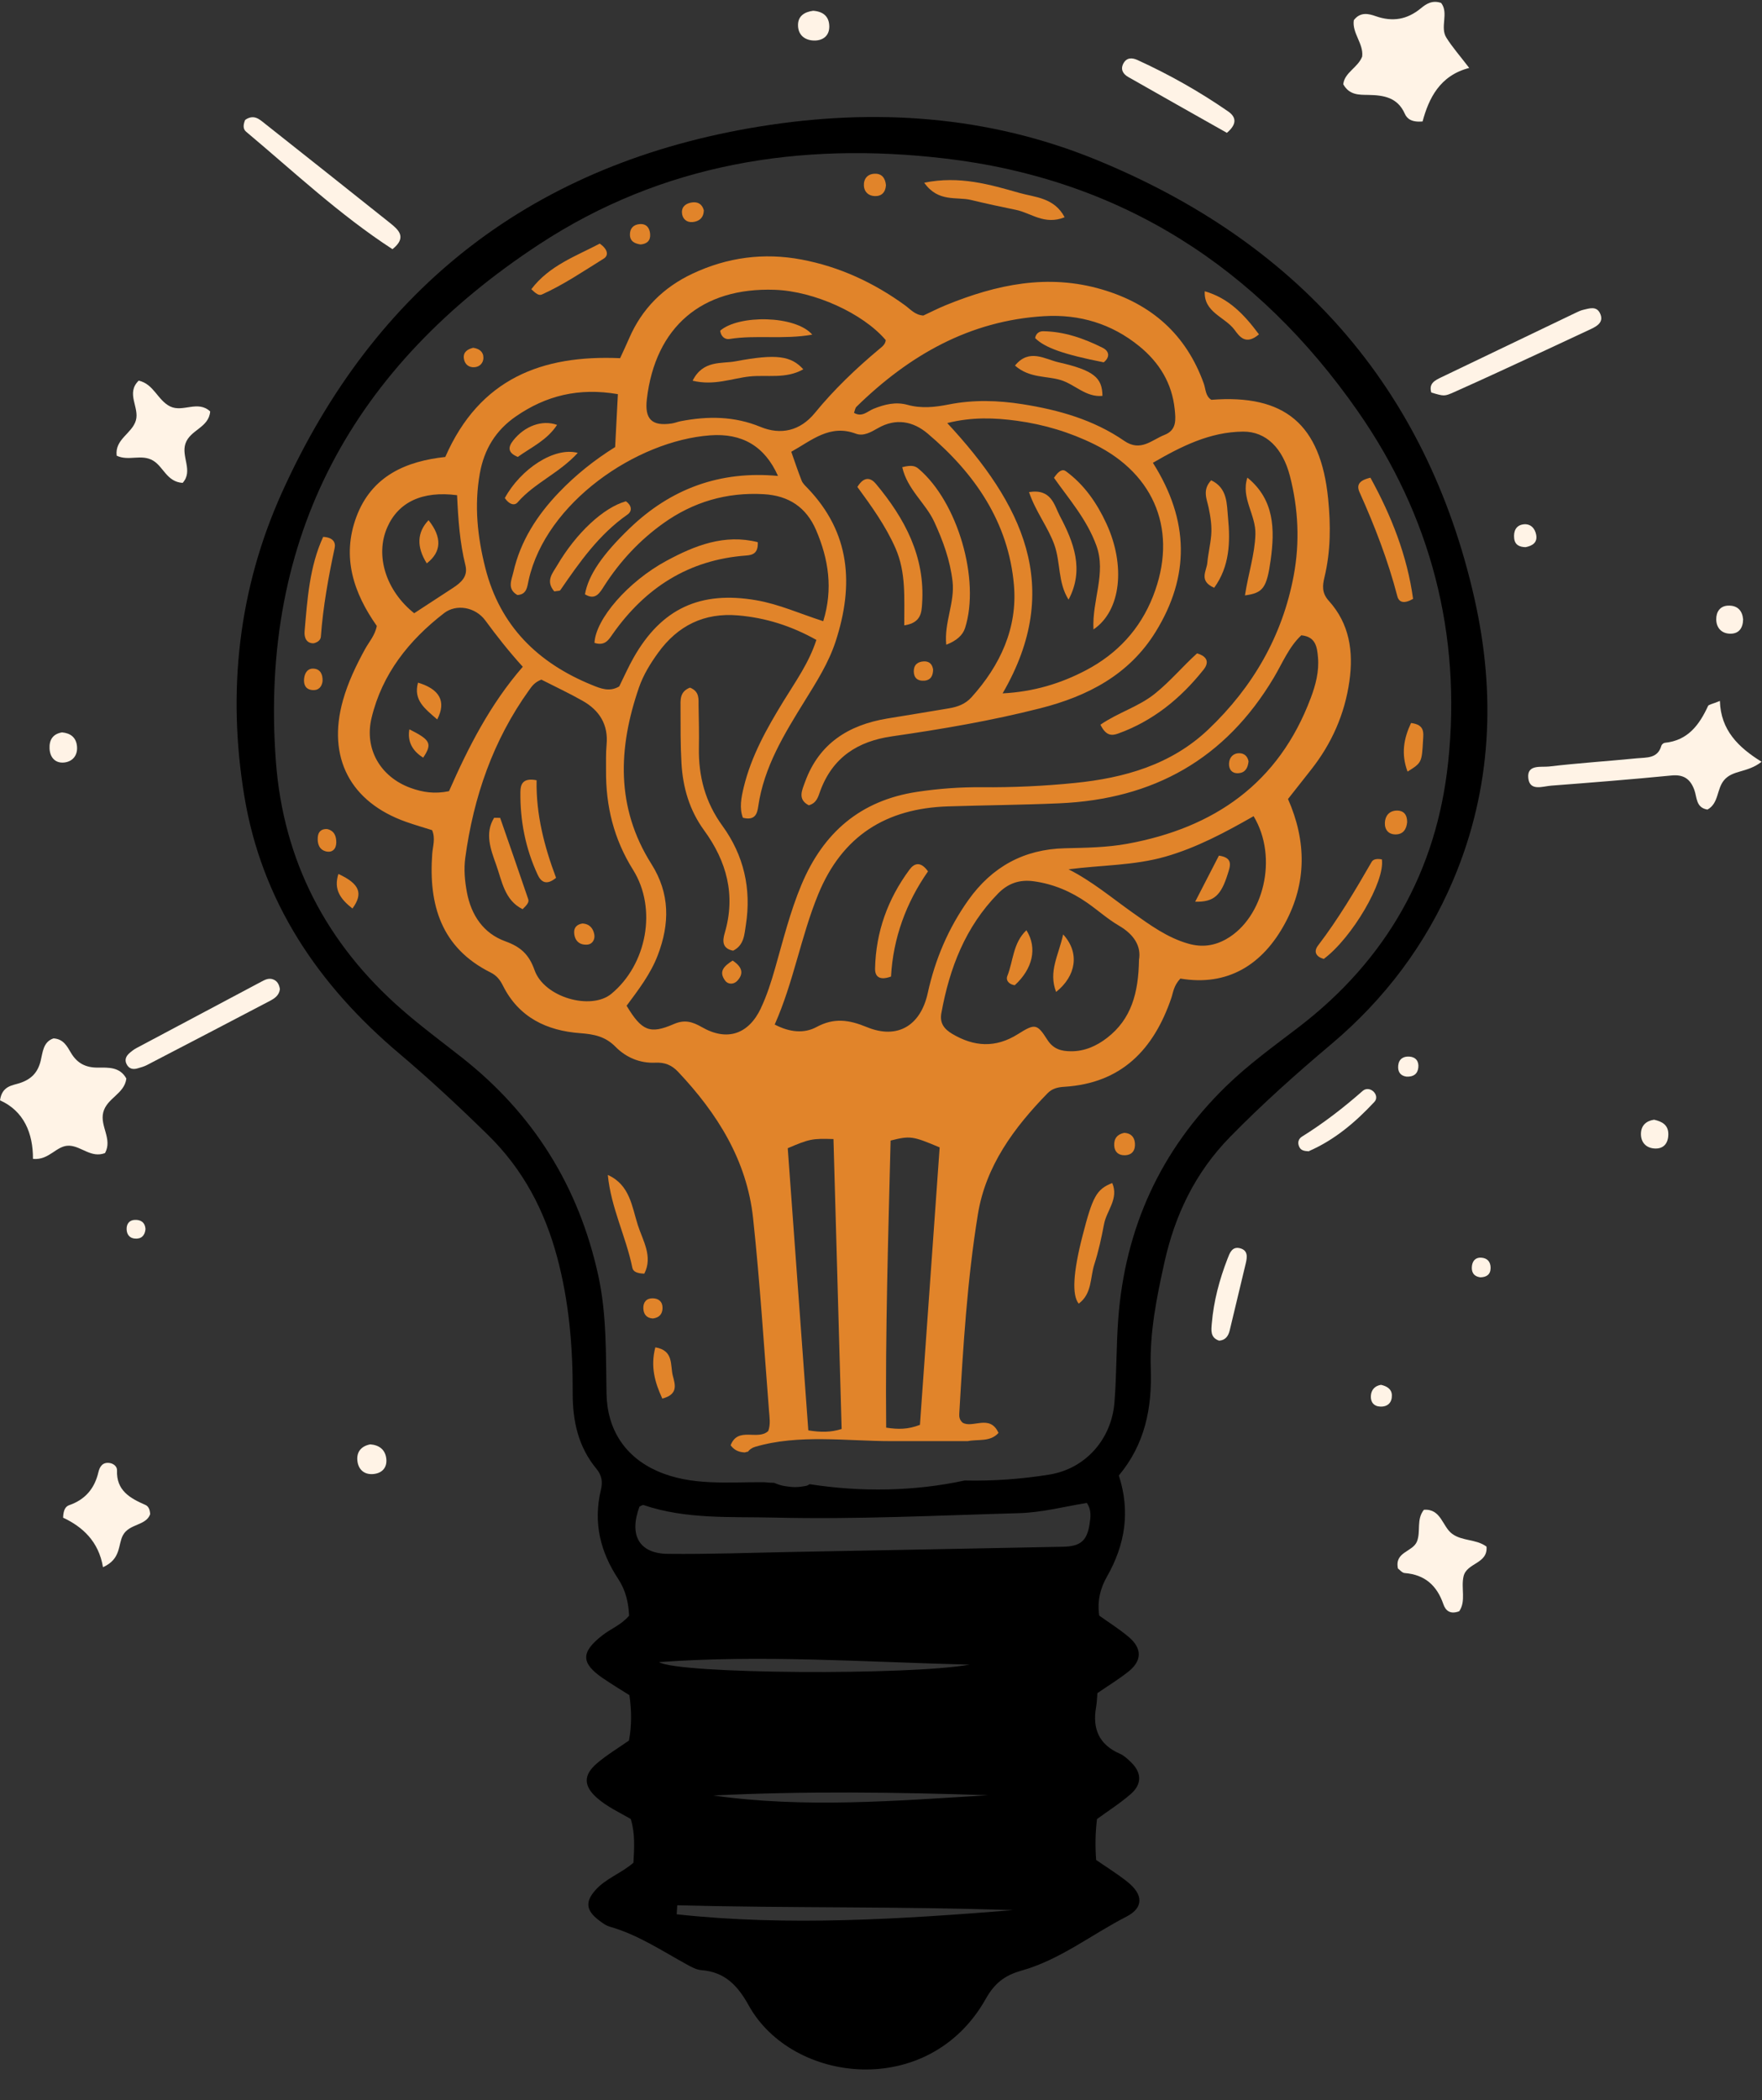 <?xml version="1.0" encoding="UTF-8" standalone="no"?><svg xmlns="http://www.w3.org/2000/svg" xmlns:xlink="http://www.w3.org/1999/xlink" data-name="Layer 1" fill="#000000" height="225.6" preserveAspectRatio="xMidYMid meet" version="1" viewBox="0.0 -0.2 189.3 225.6" width="189.3" zoomAndPan="magnify"><rect x="0.0" y="-0.2" width="189.3" height="225.6" fill="#333333" stroke="none"/><g id="change1_1"><path d="m158.411,64.106c-5.161-22.853-19.208-38.385-40.676-47.159-11.581-4.733-23.765-5.56-36.107-3.561-24.166,3.915-41.336,17.114-51.359,39.367-4.656,10.337-5.87,21.337-4.025,32.535,1.873,11.366,7.955,20.33,16.633,27.662,3.312,2.798,6.475,5.748,9.571,8.785,3.747,3.674,6.057,8.079,7.404,13.087,1.287,4.788,1.696,9.67,1.675,14.596-.013,3.014.597,5.801,2.555,8.156.614.739.667,1.464.464,2.315-.822,3.454-.055,6.6,1.873,9.514.804,1.216,1.112,2.566,1.166,3.949-.831.976-1.959,1.396-2.874,2.11-2.31,1.801-2.322,2.968.045,4.592.949.651,1.939,1.242,2.865,1.832.24,1.688.253,3.257-.048,4.872-1.147.806-2.369,1.534-3.435,2.444-1.507,1.288-1.442,2.458.028,3.742,1.075.939,2.373,1.525,3.601,2.245.476,1.562.375,3.128.284,4.695-1.301,1.139-2.961,1.677-4.083,2.94-1.089,1.227-1.015,2.145.272,3.162.389.307.816.637,1.279.769,2.99.849,5.547,2.561,8.226,4.033.507.279,1.064.593,1.618.635,2.512.19,3.901,1.665,5.063,3.769,4.673,8.455,19.382,10.158,25.48-.686.931-1.656,2.005-2.521,3.848-3.038,4.11-1.152,7.499-3.862,11.257-5.79,1.897-.973,1.807-2.393.112-3.742-1.093-.87-2.29-1.609-3.36-2.351-.118-1.597-.077-3.005.092-4.392,1.234-.903,2.507-1.708,3.626-2.688,1.233-1.08,1.183-2.304.016-3.43-.357-.344-.744-.711-1.189-.904-2.256-.979-2.963-2.7-2.547-5.022.087-.485.094-.985.139-1.486,1.133-.777,2.275-1.472,3.315-2.296,1.488-1.178,1.51-2.496.047-3.734-1.005-.85-2.135-1.554-3.168-2.294-.232-1.575.127-2.952.831-4.188,1.956-3.432,2.529-7.009,1.277-10.863,2.795-3.346,3.581-7.229,3.431-11.465-.136-3.846.626-7.626,1.454-11.371,1.136-5.14,3.31-9.695,7.063-13.53,3.447-3.522,7.102-6.788,10.863-9.956,5.768-4.86,10.198-10.74,13.135-17.69,4.138-9.79,4.56-19.993,2.261-30.171Zm-87.61,114.229c11.121-.814,22.24,0,33.361.271-6.386,1.161-31.229,1.025-33.361-.271Zm35.352,14.298c-9.832.596-19.663,1.423-29.528.027,9.825-.481,19.676-.356,29.528-.027Zm-33.451,12.79c.019-.323.037-.646.056-.969,12.025.317,24.053.109,36.079.525-12.045.956-24.089,1.752-36.134.445Zm44.351-41.893c-.274,1.781-.976,2.375-2.85,2.413-9.658.195-19.317.375-28.976.557-4.496.085-8.994.256-13.489.208-3.082-.033-4.178-2.018-3.035-5.074.152-.061.333-.204.453-.163,4.591,1.55,9.366,1.229,14.087,1.342,8.747.209,17.487-.232,26.228-.477,2.484-.069,4.895-.713,7.292-1.099.542.809.399,1.574.288,2.294Zm38.534-81.906c-1.228,11.765-6.663,21.321-16.1,28.533-2.647,2.023-5.349,3.973-7.746,6.305-7.055,6.863-10.872,15.236-11.603,25.017-.224,2.988-.165,5.999-.409,8.985-.323,3.949-3.123,7.107-7.002,7.73-2.946.473-5.943.7-9.098.634-5.423,1.171-11.13,1.254-16.643.395-.13.088-.268.16-.406.187-.367.071-.745.122-1.12.126-.37.005-.734-.047-1.099-.1-.234-.034-.466-.086-.689-.163-.163-.056-.326-.12-.486-.193-.357-.01-.713-.026-1.067-.065-3.872-.04-7.851.425-11.527-1.21-3.439-1.53-5.362-4.451-5.431-8.309-.076-4.247.03-8.499-.886-12.685-2.092-9.562-6.967-17.377-14.669-23.428-2.161-1.698-4.373-3.34-6.441-5.146-8.092-7.068-12.736-15.976-13.529-26.694-1.788-24.175,8.381-42.438,28.288-55.497,13.239-8.684,28.044-11.042,43.571-9.224,18.929,2.216,33.596,11.692,44.376,27.146,7.857,11.263,11.148,23.954,9.718,37.656Z" fill="#000000"/></g><g fill="#fff3e6" id="change2_1"><path d="m152.836,12.846c-1.211.109-1.683-.313-1.912-.829-.779-1.756-2.261-1.992-3.915-2.021-.978-.017-2.032.044-2.696-1.145.134-1.269,1.57-1.78,2.032-2.975.17-1.383-1.107-2.525-.898-3.91.704-.926,1.614-.688,2.338-.433,1.826.643,3.393.376,4.876-.85.56-.463,1.218-.898,2.168-.566.846,1.094-.151,2.596.559,3.727.648,1.032,1.466,1.957,2.458,3.255-3.186.813-4.352,3.311-5.012,5.747Z"/><path d="m3.542,124.283c.012-2.761-.977-5.145-3.542-6.293.225-1.561,1.324-1.587,2.125-1.852,1.234-.408,1.932-1.12,2.245-2.392.224-.91.261-2.038,1.378-2.408,1.081.059,1.472.877,1.88,1.559.672,1.126,1.592,1.586,2.881,1.579,1.142-.006,2.374-.088,3.065,1.176-.195,1.645-2.091,2.087-2.481,3.63-.376,1.486,1.014,2.864.191,4.374-1.473.563-2.521-.712-3.802-.79-1.41-.087-2.141,1.582-3.939,1.417Z"/><path d="m184.778,75.092c.084,3.13,1.976,4.984,4.479,6.535-1.547,1.206-3.082.855-4.027,1.968-.815.96-.554,2.485-1.79,3.166-1.256-.206-1.118-1.315-1.41-2.111-.429-1.172-1.139-1.681-2.461-1.551-4.303.421-8.614.763-12.925,1.092-.911.07-2.293.633-2.452-.805-.168-1.518,1.391-1.152,2.236-1.252,3.136-.37,6.293-.571,9.437-.882,1.023-.101,2.232.049,2.623-1.352.037-.131.231-.297.365-.311,2.471-.245,3.708-1.911,4.65-3.956.074-.16.425-.192,1.274-.542Z"/><path d="m14.9,40.688c1.626.35,2.036,2.119,3.388,2.773,1.373.664,2.96-.705,4.293.535-.143,1.754-2.15,1.958-2.657,3.452-.478,1.411.861,2.932-.301,4.221-1.702-.108-2.054-1.726-3.175-2.393-1.249-.744-2.63.088-3.912-.528-.222-1.78,1.653-2.37,2.062-3.79.405-1.407-1.097-2.903.301-4.27Z"/><path d="m150.188,168.279c-.388-1.815,1.606-1.763,2.05-2.918.419-1.09-.089-2.35.737-3.389,1.851-.134,1.97,1.789,3.029,2.576,1.089.81,2.571.55,3.7,1.38.163,1.86-2.119,1.722-2.465,3.187-.298,1.265.288,2.667-.468,3.755-.99.378-1.474-.089-1.701-.75-.691-2.013-1.991-3.184-4.162-3.352-.275-.021-.525-.35-.72-.488Z"/><path d="m11.065,168.14c-.463-2.794-2.231-4.357-4.285-5.319.025-.827.259-1.207.654-1.344,1.718-.596,2.726-1.783,3.136-3.533.141-.603.444-1.093,1.182-1,.457.058.836.383.82.797-.084,2.171,1.401,2.989,3.052,3.711.306.134.476.445.51.991-.433,1.248-2.24,1.009-2.92,2.254-.56,1.025-.169,2.554-2.15,3.442Z"/><path d="m26.342,12.674c.939-.631,1.521-.067,2.096.388,4.495,3.557,8.987,7.119,13.469,10.694.94.75,1.825,1.557.258,2.81-5.699-3.704-10.593-8.316-15.727-12.621-.338-.283-.324-.742-.096-1.271Z"/><path d="m153.772,41.965c-.294-.972.377-1.304,1.077-1.64,4.785-2.292,9.566-4.591,14.35-6.884.299-.143.604-.297.923-.369.635-.143,1.382-.418,1.766.362.458.929-.256,1.376-.948,1.701-3.224,1.517-6.46,3.011-9.695,4.504-1.655.764-3.314,1.52-4.98,2.262-1.097.489-1.103.475-2.494.063Z"/><path d="m30.07,106.056c-.084.681-.592,1.002-1.099,1.268-4.4,2.31-8.808,4.605-13.219,6.895-.291.151-.62.231-.936.329-.536.166-.982.066-1.235-.485-.202-.44-.034-.811.289-1.107.242-.222.511-.429.8-.583,4.458-2.377,8.922-4.743,13.384-7.114.369-.196.749-.403,1.175-.292.548.143.769.576.842,1.089Z"/><path d="m131.812,14.069c-3.553-2.007-7.086-3.994-10.606-6.001-.554-.316-.859-.824-.51-1.46.348-.634.919-.63,1.507-.362,3.404,1.554,6.653,3.389,9.73,5.514.758.523,1.111,1.26-.121,2.309Z"/><path d="m130.976,143.807c-.97-.325-.847-1.134-.786-1.853.202-2.398.818-4.704,1.686-6.941.231-.596.482-1.361,1.352-1.131.844.223.779.921.612,1.612-.581,2.402-1.146,4.808-1.727,7.21-.145.6-.454,1.057-1.137,1.103Z"/><path d="m140.715,123.459c-.723.012-.989-.16-1.137-.485-.199-.436-.081-.849.299-1.085,2.321-1.444,4.472-3.107,6.522-4.91.338-.297.806-.247,1.14.051.34.304.433.791.129,1.118-2.036,2.188-4.289,4.102-7.066,5.308-.069.03-.162.004.112.004Z"/><path d="m87.357.956c1.061.075,1.729.595,1.737,1.688.008,1.019-.699,1.516-1.603,1.51-1.01-.007-1.762-.582-1.758-1.669.004-.983.717-1.404,1.624-1.528Z"/><path d="m6.66,78.469c.912.079,1.524.542,1.612,1.496.089.965-.46,1.633-1.357,1.737-.944.109-1.537-.509-1.59-1.47-.05-.908.31-1.59,1.335-1.763Z"/><path d="m39.779,154.944c.971.074,1.604.579,1.719,1.511.122.989-.454,1.605-1.419,1.681-.977.076-1.597-.516-1.687-1.456-.091-.95.438-1.553,1.387-1.735Z"/><path d="m177.707,120.073c.849.191,1.541.554,1.53,1.576-.01.975-.524,1.582-1.5,1.515-.93-.065-1.483-.704-1.441-1.649.037-.824.558-1.317,1.41-1.442Z"/><path d="m187.27,66.323c-.014.924-.432,1.523-1.305,1.545-.962.024-1.569-.587-1.582-1.532-.011-.792.392-1.467,1.316-1.484.991-.018,1.492.556,1.571,1.47Z"/><path d="m163.905,58.572c-.659-.01-1.158-.237-1.232-.958-.076-.743.181-1.375.97-1.488.773-.111,1.268.41,1.398,1.127.152.835-.415,1.179-1.137,1.319Z"/><path d="m148.363,148.55c.617.14,1.152.441,1.172,1.112.023.77-.422,1.256-1.238,1.227-.712-.026-1.059-.496-1.018-1.159.039-.634.416-1.069,1.084-1.18Z"/><path d="m151.101,115.446c-.634-.089-.951-.503-.885-1.189.069-.715.561-1.007,1.203-.963.691.047,1.037.511.956,1.192-.08.678-.522.996-1.274.96Z"/><path d="m159.029,137.003c-.731-.109-.971-.587-.89-1.231.068-.535.386-.911.974-.882.683.034,1.037.449,1.03,1.118-.008.72-.468.984-1.114.994Z"/><path d="m15.63,131.834c-.065.689-.45,1.067-1.141,1.008-.568-.049-.87-.438-.885-1.007-.015-.583.299-.972.864-1.001.644-.033,1.122.254,1.162,1.001Z"/></g><g fill="#e1842a" id="change3_1"><path d="m142.758,64.337c-.765-.845-.678-1.644-.465-2.528.674-2.794.679-5.616.394-8.446-.803-7.988-4.648-11.233-12.547-10.617-.644-.402-.598-1.155-.813-1.752-1.896-5.26-5.592-8.524-10.91-10.095-5.838-1.725-11.363-.539-16.793,1.677-.846.345-1.662.764-2.426,1.119-.907-.062-1.394-.685-1.986-1.113-3.352-2.428-7.024-4.134-11.105-4.903-4.057-.764-7.967-.239-11.694,1.51-3.133,1.471-5.457,3.77-6.834,6.98-.293.684-.616,1.355-.958,2.105-8.355-.367-15.086,2.162-18.782,10.611-4.115.442-7.9,1.973-9.558,6.451-1.597,4.31-.281,8.179,2.201,11.698-.194,1.026-.839,1.715-1.273,2.508-.962,1.759-1.825,3.561-2.367,5.494-1.718,6.126.784,10.922,6.795,13.048.933.33,1.886.602,2.787.888.381.904.072,1.722.012,2.538-.4,5.48.96,10.103,6.276,12.752.657.327,1.016.802,1.32,1.409,1.708,3.417,4.71,4.843,8.303,5.107,1.482.109,2.697.35,3.79,1.46,1.135,1.153,2.624,1.786,4.293,1.709.99-.046,1.741.248,2.429.976,4.215,4.463,7.393,9.511,8.06,15.719.738,6.87,1.169,13.773,1.708,20.664.057.732.185,1.489-.077,2.203-1.115,1.07-3.259-.521-4.044,1.539.44.585.971.74,1.527.765.102-.039.215-.064.333-.08.171-.232.426-.42.775-.523,4.656-1.38,9.832-.612,14.62-.612h8.217c1.156-.231,2.408.117,3.309-.882-.929-2.063-2.785-.449-3.864-1.105-.362-.33-.368-.676-.349-1.002.414-7.151.849-14.312,1.998-21.381.843-5.189,3.877-9.298,7.483-12.996.514-.527,1.125-.653,1.805-.695,6.144-.383,9.6-4.003,11.49-9.528.211-.617.245-1.317.974-2.096,5.048.852,8.832-1.439,11.27-5.984,2.309-4.305,2.29-8.771.295-13.304.835-1.06,1.653-2.103,2.475-3.143,2.214-2.805,3.615-5.953,4.12-9.507.455-3.199.011-6.183-2.215-8.641Zm-30.563-30.576c3.786-.224,7.242.812,10.212,3.234,2.146,1.751,3.514,3.974,3.797,6.77.108,1.071.241,2.223-1.087,2.745-1.389.546-2.578,1.857-4.337.643-3.276-2.26-7.032-3.323-10.923-3.936-2.643-.417-5.289-.494-7.933.03-1.472.292-2.939.452-4.434.037-1.25-.347-2.457-.051-3.642.427-.647.261-1.23.948-2.098.434.088-.226.114-.508.269-.659,5.632-5.507,12.135-9.251,20.177-9.727Zm11.685,30.075c-1.4,3.573-3.866,6.203-7.214,7.962-2.71,1.424-5.617,2.307-8.951,2.482,6.653-11.451,2.037-20.435-5.946-29.037,2.655-.665,5.09-.573,7.498-.244,2.894.395,5.682,1.23,8.316,2.532,6.588,3.256,8.979,9.46,6.297,16.305Zm-54.386-21.166c.913-7.754,5.905-12.018,13.745-11.741,4.236.15,9.463,2.519,11.919,5.402-.037.47-.398.716-.71.977-2.497,2.088-4.841,4.328-6.905,6.851-1.579,1.931-3.657,2.395-5.835,1.498-2.836-1.168-5.661-1.172-8.571-.615-.326.062-.64.196-.967.245-2.137.319-2.93-.461-2.676-2.617Zm-17.947,8.001c.463-2.617,1.718-4.654,3.881-6.146,3.218-2.221,6.741-3.111,10.955-2.386-.104,2.009-.199,3.817-.296,5.682-2.239,1.395-4.248,3.005-6.039,4.875-2.343,2.447-4.136,5.217-4.894,8.56-.188.83-.71,1.8.429,2.458,1.028-.051,1.056-.898,1.211-1.593,1.855-8.338,11.58-14.981,19.514-15.56,3.391-.247,5.841,1.138,7.276,4.362-6.243-.581-11.519,1.373-15.945,5.633-2.897,2.787-4.427,5.005-4.794,7.081,1.152.708,1.613-.195,2.094-.942,1.689-2.62,3.779-4.862,6.311-6.674,3.227-2.31,6.824-3.364,10.804-3.137,2.677.153,4.565,1.398,5.623,3.859,1.345,3.132,1.838,6.333.767,9.783-2.471-.79-4.739-1.828-7.216-2.253-5.978-1.025-10.159.877-13.163,6.18-.572,1.009-1.041,2.077-1.538,3.079-1.047.627-2.02.219-2.922-.149-5.811-2.366-9.885-6.335-11.465-12.578-.846-3.344-1.202-6.691-.593-10.134Zm-9.937,5.762c1.191-2.695,3.754-3.928,7.496-3.441.121,2.631.295,5.11.897,7.533.296,1.192-.463,1.852-1.335,2.423-1.39.91-2.781,1.816-4.17,2.723-3.043-2.424-4.226-6.213-2.888-9.237Zm6.628,28.351c-1.546.323-2.843.115-4.113-.345-3.245-1.176-5.007-4.178-4.208-7.517,1.133-4.735,4.015-8.345,7.793-11.263,1.31-1.012,3.365-.663,4.434.792,1.225,1.668,2.498,3.291,4.021,4.971-3.502,4.023-5.866,8.673-7.926,13.362Zm17.445,21.766c-2.19,1.806-7.215.396-8.252-2.541-.599-1.695-1.497-2.505-3.142-3.099-2.348-.847-3.664-2.807-4.124-5.252-.23-1.224-.347-2.479-.176-3.731.89-6.532,2.983-12.608,6.858-18.002.289-.402.568-.829,1.314-1.123,1.494.762,2.999,1.463,4.439,2.28,1.812,1.027,2.773,2.562,2.567,4.733-.086.909-.05,1.83-.057,2.746-.032,3.829.834,7.368,2.904,10.673,2.618,4.179,1.465,10.184-2.331,13.315Zm16.07,1.538c-1.329,2.813-3.64,3.596-6.346,2.042-1.017-.584-1.857-.836-3.017-.33-2.568,1.119-3.446.734-5.071-1.968,1.246-1.681,2.569-3.386,3.348-5.427,1.293-3.383,1.325-6.624-.684-9.801-3.833-6.064-3.582-12.458-1.332-18.964.465-1.345,1.21-2.552,2.043-3.707,2.126-2.947,4.973-4.343,8.612-4.028,2.935.254,5.683,1.109,8.402,2.632-.798,2.469-2.249,4.484-3.533,6.578-1.79,2.92-3.46,5.886-4.274,9.255-.272,1.125-.479,2.237-.089,3.268,1.334.342,1.542-.473,1.647-1.204.612-4.252,2.803-7.795,4.997-11.343,1.271-2.055,2.574-4.094,3.328-6.415,1.963-6.04,1.596-11.653-3.052-16.472-.228-.237-.492-.483-.608-.777-.393-.993-.728-2.01-1.114-3.1,2.227-1.242,4.148-2.988,6.949-1.939.813.305,1.633-.18,2.36-.597,1.928-1.104,3.776-.746,5.344.579,5.067,4.283,8.69,9.532,9.27,16.283.395,4.598-1.47,8.619-4.564,12.048-.664.736-1.498,1.028-2.41,1.184-2.215.378-4.435.729-6.652,1.098-4.153.692-7.316,2.682-8.814,6.804-.325.893-.832,1.881.402,2.514.865-.242,1.008-.944,1.232-1.548,1.329-3.59,4.003-5.326,7.7-5.858,5.357-.771,10.694-1.681,15.944-3.017,5.073-1.291,9.534-3.593,12.382-8.204,3.678-5.954,3.643-11.947-.292-18.162,3.037-1.762,6.114-3.319,9.682-3.35,2.484-.022,4.271,1.786,5.041,4.774.906,3.516,1.07,7.108.41,10.662-1.209,6.512-4.396,12.009-9.171,16.55-3.992,3.796-9.014,5.216-14.338,5.753-3.317.335-6.646.489-9.984.459-2.332-.021-4.646.147-6.967.497-6.107.921-10.082,4.383-12.423,9.959-1.229,2.929-1.983,6.004-2.854,9.043-.414,1.445-.868,2.87-1.509,4.227Zm5.088,45.355c-.733-10.06-1.469-20.142-2.21-30.307,2.318-.995,2.632-1.057,4.913-.984.291,10.337.583,20.692.877,31.142-1.177.37-2.225.366-3.58.149Zm11.994-.593c-1.291.496-2.328.5-3.629.299-.1-10.344.225-20.603.476-30.836,2.103-.529,2.366-.494,5.27.736-.703,9.889-1.412,19.874-2.118,29.801Zm23.533-49.946c-.057,3.549-.817,6.357-3.423,8.374-1.15.89-2.44,1.458-3.904,1.443-.998-.01-1.865-.208-2.522-1.238-1.108-1.738-1.328-1.754-3.165-.599-2.389,1.502-4.694,1.365-7.045-.028-.869-.515-1.369-1.15-1.174-2.229.876-4.838,2.581-9.276,6.1-12.858,1.06-1.079,2.288-1.519,3.831-1.306,2.117.292,3.996,1.098,5.724,2.299,1.16.807,2.223,1.769,3.437,2.477,1.626.948,2.396,2.22,2.14,3.665Zm9.414-2.253c-1.287.737-2.611.932-4.072.524-2.301-.643-4.172-2.027-6.065-3.371-2.225-1.579-4.322-3.347-6.845-4.627,3.497-.46,7.029-.394,10.415-1.364,3.338-.956,6.394-2.592,9.466-4.342,2.688,4.456,1.058,10.912-2.899,13.179Zm9.034-25.866c-3.435,9.154-10.365,13.941-19.702,15.649-2.211.404-4.471.429-6.721.483-4.385.104-7.82,1.992-10.358,5.564-2.154,3.03-3.571,6.375-4.364,9.994-.763,3.482-3.238,5.008-6.539,3.652-1.92-.789-3.517-1.03-5.414-.007-1.329.717-2.877.573-4.488-.269,2.039-4.589,2.814-9.455,4.676-13.992,2.577-6.28,7.293-9.23,13.942-9.441,3.993-.127,7.987-.156,11.982-.331,10.11-.443,17.82-4.757,23.031-13.513.916-1.539,1.602-3.274,2.945-4.534,1.569.154,1.693,1.291,1.789,2.357.138,1.52-.249,2.98-.778,4.389Z"/><path d="m99.291,19.427c3.799-.778,7.052.196,10.255,1.103,1.653.468,3.719.49,4.833,2.607-2.17.877-3.62-.468-5.222-.792-1.616-.327-3.235-.68-4.835-1.065-1.56-.376-3.51.286-5.03-1.853Z"/><path d="m147.232,51.113c2.243,4.076,3.953,8.384,4.581,13.015-.967.556-1.517.385-1.691-.284-1.002-3.851-2.428-7.542-4.057-11.164-.342-.761-.094-1.275,1.167-1.568Z"/><path d="m115.889,139.828q-1.107-1.362.406-7.258c1.094-4.265,1.509-5.023,3.197-5.696.728,1.686-.606,2.956-.879,4.409-.274,1.461-.593,2.925-1.048,4.338-.453,1.407-.227,3.142-1.675,4.208Z"/><path d="m148.461,92.11c.359,2.358-3.201,8.438-6.246,10.694-.793-.228-1.14-.75-.606-1.449,2.166-2.835,3.976-5.892,5.753-8.973.16-.278.528-.378,1.098-.271Z"/><path d="m65.3,126.005c2.371,1.064,2.59,3.394,3.218,5.368.525,1.651,1.658,3.39.701,5.236-.753-.025-1.194-.201-1.282-.63-.682-3.353-2.298-6.447-2.637-9.974Z"/><path d="m33.702,68.898c-.756.024-1.039-.579-.978-1.287.299-3.476.532-6.974,1.995-10.143,1.078.057,1.362.605,1.234,1.199-.676,3.147-1.245,6.306-1.482,9.522-.024.325-.283.587-.769.71Z"/><path d="m64.436,25.967c.862.608.989,1.264.418,1.618-2.172,1.346-4.292,2.793-6.633,3.848-.321.145-.635-.081-1.14-.567,1.934-2.554,4.82-3.562,7.355-4.899Z"/><path d="m135.255,35.714c-1.431,1.224-2.107.213-2.627-.489-1.03-1.389-3.326-1.878-3.195-4.139,2.576.746,4.223,2.481,5.822,4.628Z"/><path d="m71.156,150.029c-.804-1.735-1.289-3.441-.75-5.505,2.007.333,1.586,1.929,1.88,3.059.244.939.61,1.986-1.131,2.446Z"/><path d="m151.219,82.679c-.714-1.916-.401-3.57.376-5.218,1.506.184,1.333,1.061,1.288,1.886-.128,2.34-.146,2.393-1.664,3.333Z"/><path d="m37.865,97.388c-1.344-1.054-2.029-2.085-1.509-3.711,2.284,1.055,2.691,2.088,1.509,3.711Z"/><path d="m151.175,88.123c-.071.738-.408,1.282-1.199,1.304-.803.022-1.223-.502-1.193-1.254.029-.722.453-1.267,1.223-1.303.812-.038,1.181.458,1.17,1.254Z"/><path d="m95.183,19.694c-.051.776-.481,1.213-1.252,1.167-.631-.038-1.082-.456-1.118-1.095-.042-.749.375-1.271,1.143-1.305.785-.035,1.158.473,1.226,1.234Z"/><path d="m120.79,121.485c.72.034,1.083.461,1.139,1.089.068.753-.274,1.303-1.096,1.317-.653.011-1.092-.343-1.128-1.04-.039-.773.349-1.227,1.084-1.367Z"/><path d="m75.612,22.377c0,.815-.513,1.214-1.208,1.277-.638.058-1.108-.354-1.139-1.011-.032-.68.463-1.01,1.077-1.098.642-.092,1.093.185,1.27.832Z"/><path d="m34.655,72.966c-.074.582-.406,1.019-1.106.955-.712-.065-.946-.578-.878-1.23.067-.643.409-1.142,1.092-1.064.658.076.919.61.892,1.338Z"/><path d="m68.821,26.059c-.624-.088-1.138-.328-1.145-1.054-.007-.685.394-1.087,1.062-1.133.715-.05,1.056.406,1.109,1.06.058.709-.333,1.067-1.025,1.128Z"/><path d="m35.134,88.849c.763.169,1.001.74.994,1.448-.008.705-.437,1.115-1.098.957-.738-.177-.952-.838-.888-1.547.051-.56.371-.881.992-.858Z"/><path d="m70.143,141.423c-.684-.037-1.005-.461-1.026-1.091-.022-.655.332-1.086,1.01-1.074.64.011,1.063.362,1.052,1.052-.01.657-.371,1.03-1.036,1.113Z"/><path d="m50.841,37.158c.65.095,1.108.431,1.094,1.093-.011.521-.37.929-.911.988-.663.073-1.113-.32-1.191-.948-.085-.687.417-.991,1.008-1.134Z"/><path d="m74.128,73.661c1.051.422.91,1.233.923,1.961.028,1.494.062,2.99.035,4.484-.054,3.078.678,5.857,2.532,8.407,2.288,3.149,3.123,6.756,2.515,10.628-.16,1.019-.182,2.188-1.372,2.776-1.16-.224-1.161-1.018-.904-1.884,1.209-4.074.219-7.711-2.21-11.04-1.575-2.159-2.283-4.6-2.433-7.21-.114-1.988-.098-3.984-.101-5.976-.001-.808-.112-1.709,1.015-2.146Z"/><path d="m96.932,49.982c1.071-.275,1.43-.102,1.759.176,4.199,3.553,6.645,11.941,4.987,17.109q-.37,1.154-2.018,1.786c-.241-2.386.945-4.546.676-6.826-.268-2.27-1.02-4.323-1.961-6.369-.925-2.012-2.903-3.482-3.442-5.877Z"/><path d="m97.148,66.974c-.009-2.935.205-5.672-.933-8.269-1.067-2.434-2.616-4.567-4.102-6.6.727-1.193,1.452-.975,1.977-.348,3.117,3.728,5.323,7.84,4.975,12.898-.063.923-.097,2.045-1.917,2.32Z"/><path d="m118.225,77.641c1.88-1.296,4.07-1.914,5.807-3.296,1.676-1.334,3.049-2.99,4.572-4.363,1.215.357,1.255,1.049.706,1.74-2.46,3.097-5.437,5.527-9.209,6.881-.697.25-1.302.213-1.876-.961Z"/><path d="m133.751,63.756c.36-2.361,1.055-4.387,1.123-6.555.067-2.112-1.585-3.919-.861-6.097,2.921,2.377,2.954,5.585,2.5,8.853-.423,3.04-.838,3.533-2.761,3.799Z"/><path d="m130.12,51.391c1.794.84,1.672,2.596,1.813,4.028.255,2.606.172,5.226-1.488,7.516-1.686-.735-.819-1.799-.738-2.672.091-.991.33-1.968.417-2.959.087-.997-.069-1.982-.274-2.97-.19-.915-.708-1.903.271-2.942Z"/><path d="m78.711,102.978c1.1.73,1.179,1.444.496,2.178-.368.395-.977.413-1.296-.016-.756-1.017-.084-1.588.8-2.162Z"/><path d="m100.249,71.716c-.01.646-.234,1.146-.956,1.2-.687.052-1.113-.284-1.122-.996-.009-.702.413-1.048,1.083-1.078.587-.026.905.304.995.874Z"/><path d="m63.868,68.857c.114-2.546,3.593-6.588,7.743-8.824,3.044-1.641,6.228-2.901,9.799-1.996.064,1.228-.578,1.386-1.272,1.437-6.158.457-10.811,3.457-14.313,8.427-.423.6-.812,1.316-1.957.956Z"/><path d="m59.55,63.326c-.969-1.123-.18-1.959.294-2.768,2.066-3.528,5.004-6.243,7.401-6.913.596.419.73,1.035.158,1.434-3.057,2.134-5.139,5.11-7.205,8.113-.066.095-.307.069-.648.135Z"/><path d="m54.234,53.298c1.708-3.127,5.319-5.523,7.841-4.852-1.994,2.18-4.674,3.241-6.46,5.31-.35.405-.93.217-1.382-.458Z"/><path d="m59.848,45.439c-1.087,1.664-2.801,2.415-4.217,3.442-1.109-.451-1.057-1.059-.487-1.779,1.208-1.526,3.086-2.245,4.704-1.663Z"/><path d="m99.7,93.398c-2.337,3.338-3.751,7.164-3.973,11.297-1.173.429-1.734.07-1.714-.869.086-3.93,1.37-7.472,3.702-10.621.495-.669,1.181-.937,1.985.193Z"/><path d="m134.137,81.587c-.075.722-.369,1.202-1.049,1.263-.738.067-1.089-.425-1.047-1.073.041-.629.453-1.092,1.142-1.07.561.018.868.401.955.879Z"/><path d="m57.649,83.61c-.072,3.699.85,7.184,2.092,10.479-1.044.87-1.623.432-1.975-.325-1.313-2.823-1.897-5.818-1.857-8.922.01-.757.226-1.53,1.74-1.231Z"/><path d="m53.734,87.65c1.01,2.911,2.028,5.82,3.017,8.738.112.33-.143.621-.605,1.07-1.948-.957-2.218-3.034-2.843-4.776-.584-1.63-1.25-3.375-.218-5.04.216.003.433.006.649.009Z"/><path d="m62.572,98.999c.763.031,1.174.53,1.28,1.208.079.504-.202,1.02-.762,1.06-.855.062-1.365-.437-1.407-1.291-.027-.552.311-.89.889-.978Z"/><path d="m117.477,67.412c-.165-3.161,1.394-6.02.315-9.002-1.024-2.829-2.98-5.044-4.558-7.285.497-.742.907-.98,1.284-.704,1.985,1.456,3.338,3.432,4.354,5.633,2.057,4.455,1.592,9.342-1.395,11.357Z"/><path d="m114.801,64.21c-1.162-1.843-.843-3.97-1.523-5.884-.68-1.912-2.004-3.539-2.726-5.668,2.422-.391,2.711,1.425,3.307,2.554,1.492,2.825,2.652,5.771.942,8.998Z"/><path d="m110.273,99.72c1.21,1.921.657,4.162-1.251,5.907-.593-.079-1-.497-.796-1.004.641-1.593.59-3.527,2.047-4.903Z"/><path d="m114.218,100.171c1.816,1.975,1.393,4.462-.756,6.177-.848-2.206.268-3.916.756-6.177Z"/><path d="m74.411,40.695c1.119-2.245,3.118-1.803,4.606-2.084,4.417-.834,5.978-.58,7.285.857-1.87,1.064-3.907.572-5.776.771-1.893.202-3.799,1.016-6.115.455Z"/><path d="m77.373,35.32c1.975-1.722,8.079-1.672,9.893.425-3.107.549-6.052.007-8.902.469-.498.081-.925-.301-.991-.893Z"/><path d="m109.045,39.069c1.518-1.883,3.243-.678,4.654-.358,3.814.863,4.727,1.66,4.742,3.612-1.782.176-2.971-1.246-4.499-1.704-1.54-.462-3.324-.18-4.897-1.549Z"/><path d="m118.579,38.719c-4.281-.842-6.354-1.576-7.37-2.605.079-.49.436-.739.859-.734,2.278.029,4.379.773,6.383,1.771.703.35.848.984.128,1.568Z"/><path d="m46.971,77.079c-1.322-1.161-2.58-2.059-2.062-3.951,2.311.69,3.073,2.01,2.062,3.951Z"/><path d="m43.98,78.141c2.292,1.14,2.473,1.551,1.486,3.042q-1.813-1.132-1.486-3.042Z"/><path d="m128.402,96.659c.944-1.833,1.744-3.384,2.551-4.952,1.592.227,1.209,1.146.935,2.013-.711,2.254-1.467,2.987-3.487,2.938Z"/><path d="m45.85,60.311c-1.115-1.763-1.05-3.337.191-4.634,1.465,1.841,1.401,3.411-.191,4.634Z"/></g></svg>